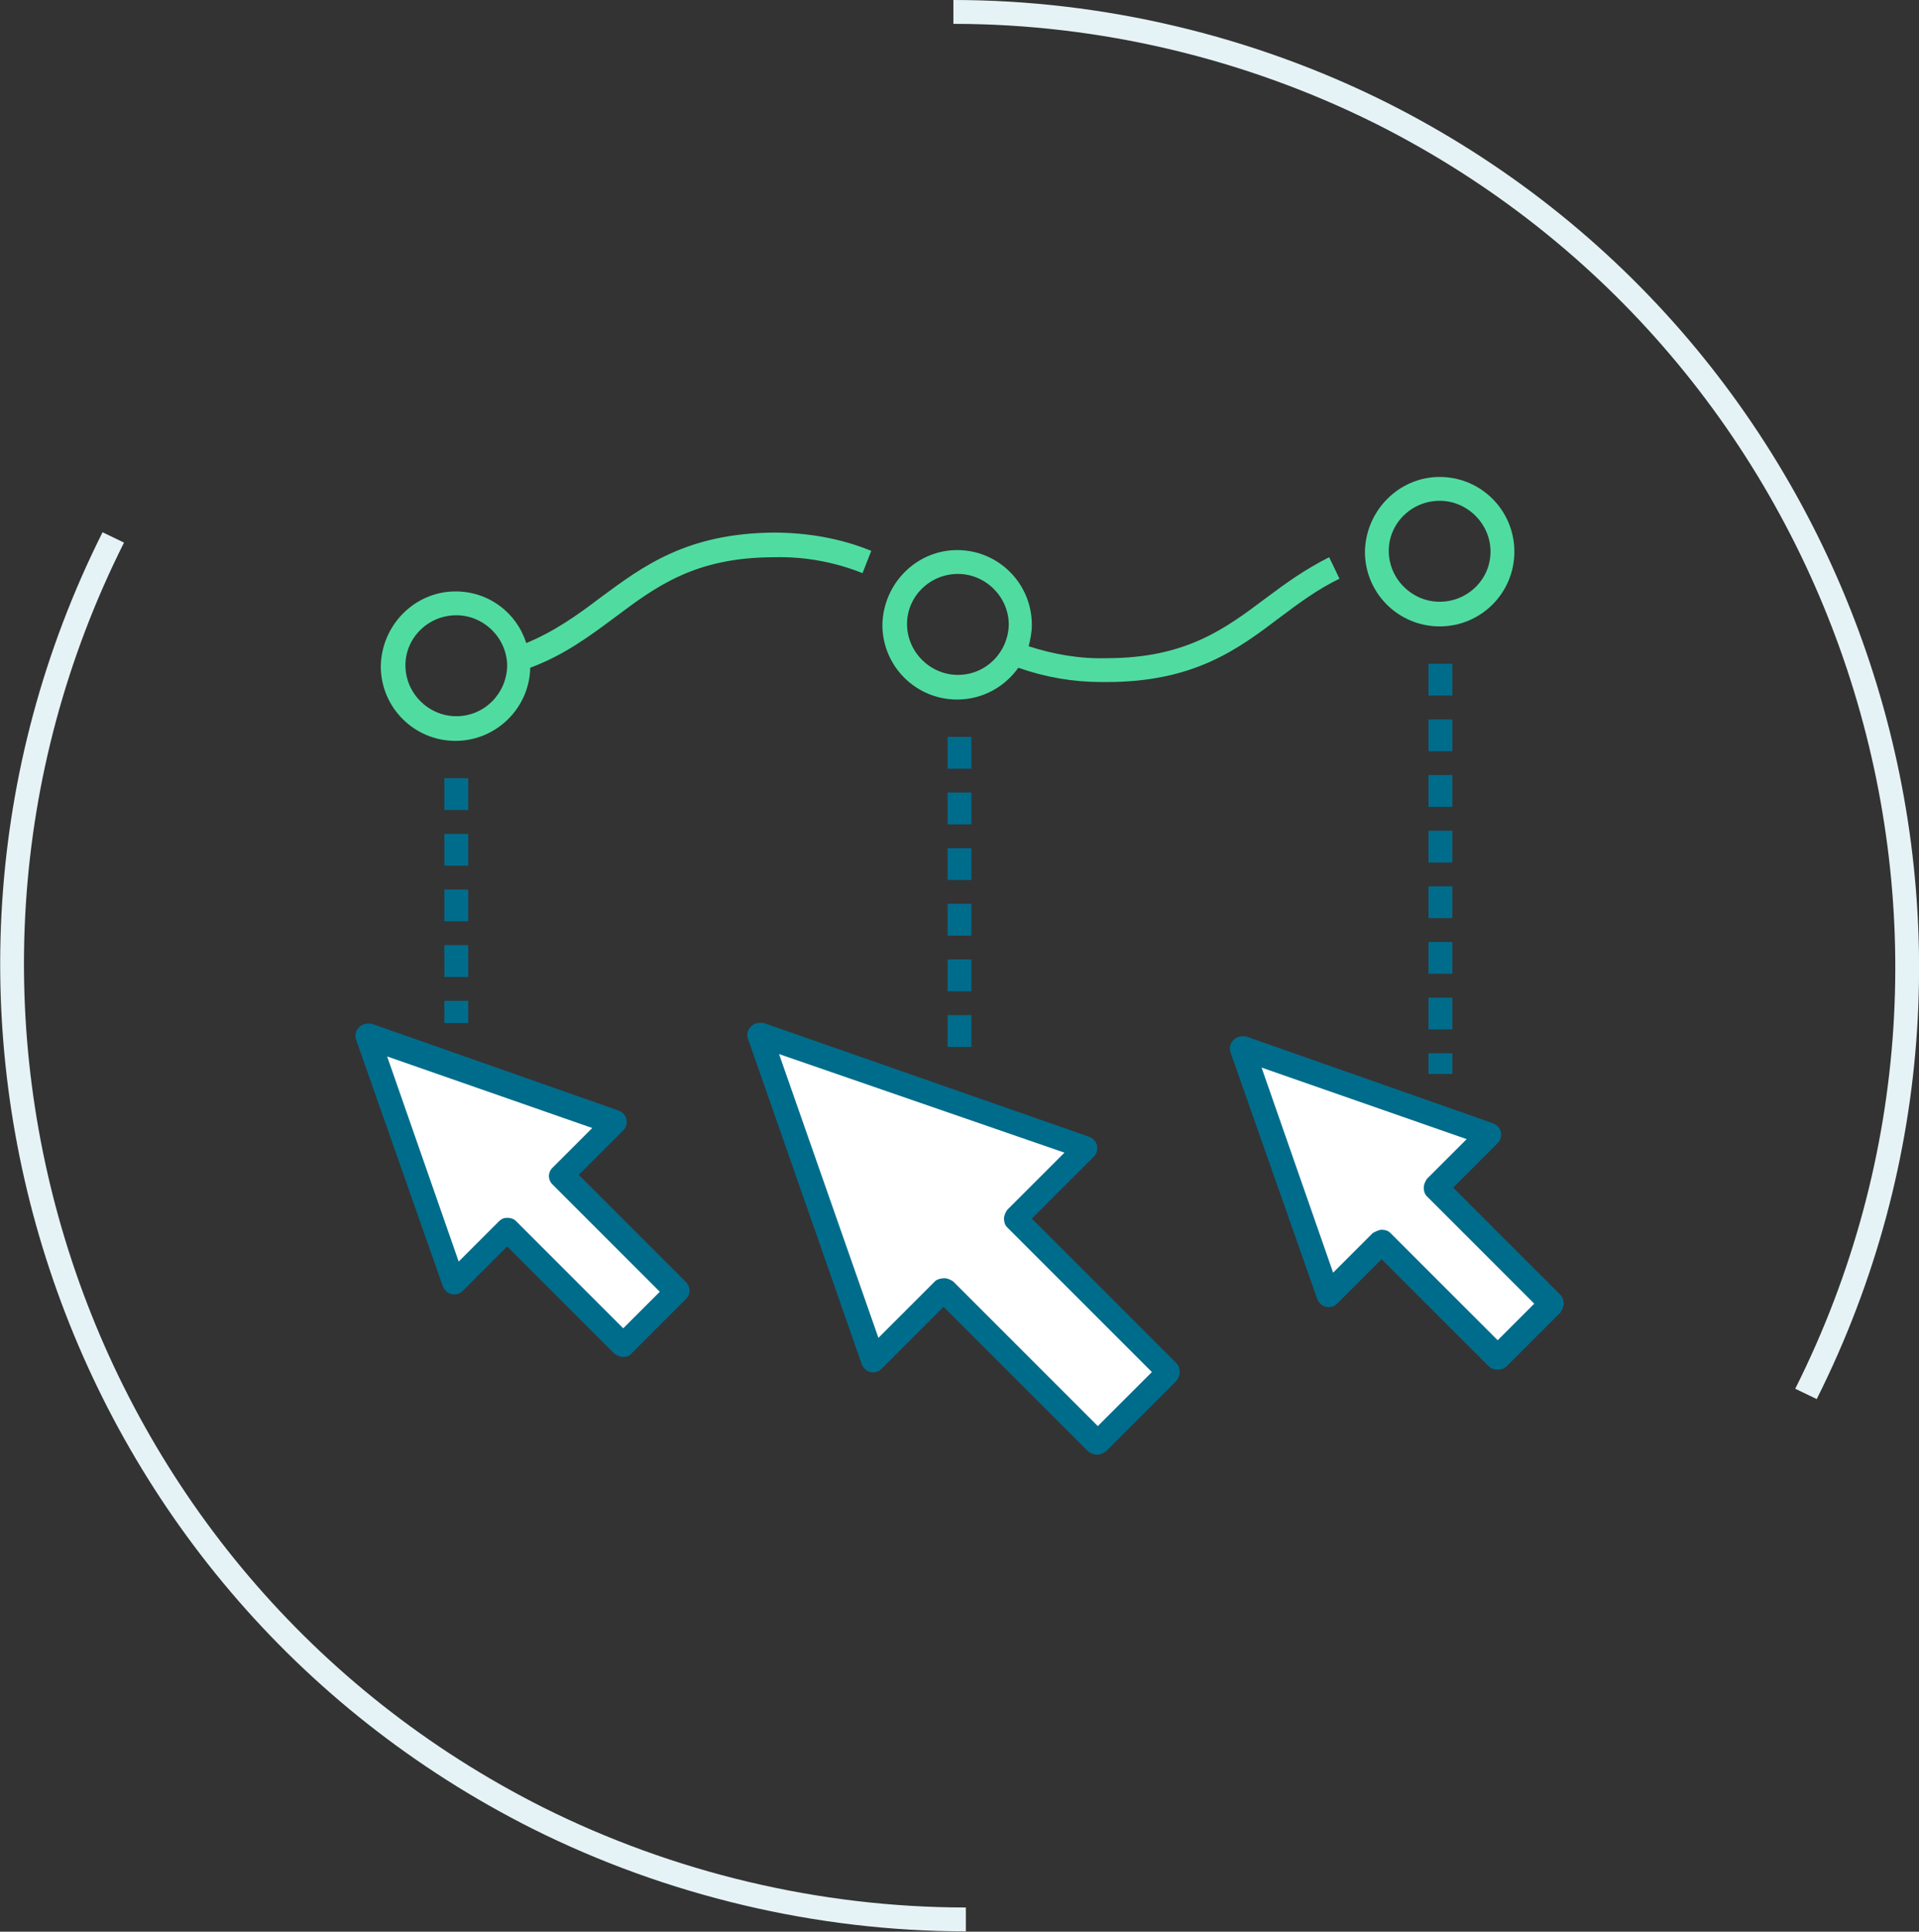 <?xml version="1.0" encoding="utf-8"?>
<!-- Generator: Adobe Illustrator 25.2.3, SVG Export Plug-In . SVG Version: 6.00 Build 0)  -->
<svg version="1.1" id="Ebene_1" xmlns="http://www.w3.org/2000/svg" xmlns:xlink="http://www.w3.org/1999/xlink" x="0px" y="0px"
	 viewBox="0 0 241.4 243" style="enable-background:new 0 0 241.4 243;" xml:space="preserve">
<rect x="0" y="0" width="241.4" height="243" fill="#333333" stroke="none"/>
<style type="text/css">
	.st0{fill:#E6F3F6;}
	.st1{fill:#FFFFFF;}
	.st2{fill:#006C8C;}
	.st3{fill:#50DCA0;}
</style>
<g id="Gruppe_454" transform="translate(-1243.522 -784.518)">
	<g id="Gruppe_266" transform="translate(1361.955 784.518)">
		<g id="Gruppe_264">
			<path class="st0" d="M110.1,176l-2.7-1.3c29.3-58.4,5.7-129.7-52.7-159.1C38.3,7.4,19.9,3,1.5,3c0,0,0,0,0,0l0-3c0,0,0,0,0,0
				c18.8,0,37.7,4.5,54.5,12.9C115.9,43,140.1,116.2,110.1,176z"/>
		</g>
	</g>
	<g id="Gruppe_269" transform="translate(1243.522 850.676)">
		<g id="Gruppe_267">
			<path class="st0" d="M121.5,176.8c-18.8,0-37.7-4.5-54.5-12.9C7.1,133.8-17.1,60.7,12.9,0.8l2.7,1.3
				c-29.3,58.4-5.7,129.7,52.7,159.1c16.4,8.2,34.8,12.6,53.2,12.6c0,0,0,0,0,0L121.5,176.8C121.5,176.8,121.5,176.8,121.5,176.8z"
				/>
		</g>
	</g>
</g>
<g>
	<path id="Pfad_855_1_" class="st1" d="M136.5,144.5l-40.9-14.3l14.3,40.9l8.8-8.8l19.2,19.2l8.9-8.9l-19.2-19.2L136.5,144.5z"/>
	<path class="st2" d="M138,183c-0.4,0-0.8-0.2-1.1-0.4l-18.2-18.2l-7.8,7.8c-0.4,0.4-0.9,0.5-1.4,0.4c-0.5-0.1-0.9-0.5-1.1-1
		l-14.3-40.9c-0.2-0.5-0.1-1.1,0.4-1.6c0.4-0.4,1-0.5,1.6-0.4l40.9,14.3c0.5,0.2,0.9,0.6,1,1.1c0.1,0.5,0,1-0.4,1.4l-7.8,7.8
		l18.2,18.2c0.3,0.3,0.4,0.7,0.4,1.1c0,0.4-0.2,0.8-0.4,1.1l-8.9,8.9C138.8,182.8,138.4,183,138,183z M118.8,160.8
		c0.4,0,0.8,0.2,1.1,0.4l18.2,18.2l6.8-6.8l-18.2-18.2c-0.3-0.3-0.4-0.7-0.4-1.1c0-0.4,0.2-0.8,0.4-1.1l7.2-7.2L98,132.6l12.5,35.7
		l7.2-7.2C118,160.9,118.4,160.8,118.8,160.8z"/>
</g>
<g>
	<path id="Pfad_856_1_" class="st1" d="M77.3,141.2l-31-10.9l10.9,31l6.7-6.7l14.6,14.6l6.8-6.8l-14.6-14.6L77.3,141.2z"/>
	<path class="st2" d="M78.4,170.7c-0.4,0-0.8-0.2-1.1-0.4l-13.5-13.5l-5.6,5.6c-0.4,0.4-0.9,0.5-1.4,0.4c-0.5-0.1-0.9-0.5-1.1-1
		l-10.9-31c-0.2-0.5-0.1-1.1,0.4-1.6c0.4-0.4,1-0.5,1.6-0.4l31,10.9c0.5,0.2,0.9,0.6,1,1.1s0,1-0.4,1.4l-5.6,5.6l13.5,13.5
		c0.6,0.6,0.6,1.5,0,2.1l-6.8,6.8C79.2,170.6,78.8,170.7,78.4,170.7z M63.8,153.2c0.4,0,0.8,0.1,1.1,0.4l13.5,13.5l4.6-4.6L69.5,149
		c-0.6-0.6-0.6-1.5,0-2.1l5-5l-25.8-9l9,25.8l5-5C63.1,153.3,63.4,153.2,63.8,153.2z"/>
</g>
<g>
	<path id="Pfad_857_1_" class="st1" d="M187.3,142.8l-31-10.9l10.9,31l6.7-6.7l14.6,14.6l6.8-6.8l-14.6-14.6L187.3,142.8z"/>
	<path class="st2" d="M188.4,172.3c-0.4,0-0.8-0.1-1.1-0.4l-13.5-13.5l-5.6,5.6c-0.4,0.4-0.9,0.5-1.4,0.4c-0.5-0.1-0.9-0.5-1.1-1
		l-10.9-31c-0.2-0.5-0.1-1.1,0.4-1.6c0.4-0.4,1-0.5,1.6-0.4l31,10.9c0.5,0.2,0.9,0.6,1,1.1c0.1,0.5,0,1-0.4,1.4l-5.6,5.6l13.5,13.5
		c0.3,0.3,0.4,0.7,0.4,1.1s-0.2,0.8-0.4,1.1l-6.8,6.8C189.2,172.2,188.8,172.3,188.4,172.3z M173.8,154.7c0.4,0,0.8,0.1,1.1,0.4
		l13.5,13.5l4.6-4.6l-13.5-13.5c-0.3-0.3-0.4-0.7-0.4-1.1s0.2-0.8,0.4-1.1l5-5l-25.8-9l9,25.8l5-5
		C173.1,154.9,173.5,154.7,173.8,154.7z"/>
</g>
<path class="st2" d="M122.2,131.7h-3v-4h3V131.7z M122.2,124.7h-3v-4h3V124.7z M122.2,117.7h-3v-4h3V117.7z M122.2,110.7h-3v-4h3
	V110.7z M122.2,103.7h-3v-4h3V103.7z M122.2,96.7h-3v-4h3V96.7z"/>
<path class="st2" d="M58.9,128.7h-3v-2.8h3V128.7z M58.9,122.9h-3v-4h3V122.9z M58.9,115.9h-3v-4h3V115.9z M58.9,108.9h-3v-4h3
	V108.9z M58.9,101.9h-3v-4h3V101.9z"/>
<path class="st2" d="M182.7,135.1h-3v-2.6h3V135.1z M182.7,129.5h-3v-4h3V129.5z M182.7,122.5h-3v-4h3V122.5z M182.7,115.5h-3v-4h3
	V115.5z M182.7,108.5h-3v-4h3V108.5z M182.7,101.5h-3v-4h3V101.5z M182.7,94.5h-3v-4h3V94.5z M182.7,87.5h-3v-4h3V87.5z"/>
<g>
	<path class="st3" d="M181.1,60L181.1,60c-5.1,0-9.3,4.2-9.4,9.4c0,5.2,4.2,9.4,9.4,9.4c5.2,0,9.4-4.2,9.4-9.4S186.3,60,181.1,60z
		 M181.1,75.7c-3.5,0-6.4-2.9-6.4-6.4c0-3.5,2.9-6.3,6.4-6.3c3.5,0,6.4,2.9,6.4,6.4C187.5,72.9,184.6,75.7,181.1,75.7z"/>
	<path class="st3" d="M75.5,75.2c-2.9,2.2-5.7,4.2-9.3,5.7c-1.2-3.8-4.7-6.5-8.9-6.5c0,0,0,0,0,0c-5.1,0-9.3,4.2-9.4,9.4
		c0,5.2,4.2,9.4,9.4,9.4c5.1,0,9.3-4.1,9.4-9.2c4.3-1.6,7.5-4,10.6-6.3c5.2-3.9,10.1-7.6,20.1-7.6c3.8-0.1,7.6,0.6,11.1,2l1.1-2.8
		c-3.9-1.6-8.1-2.3-12.3-2.3C86.4,67.1,80.9,71.2,75.5,75.2z M57.4,90.1c-3.5,0-6.4-2.9-6.4-6.4c0-3.5,2.9-6.3,6.4-6.3
		c3.5,0,6.4,2.9,6.4,6.4C63.7,87.3,60.9,90.1,57.4,90.1z"/>
	<path class="st3" d="M159.3,75.2c-5.2,3.9-10.1,7.6-20.1,7.6c-3.4,0.1-6.7-0.5-9.8-1.5c0.2-0.8,0.4-1.7,0.4-2.7
		c0-5.2-4.2-9.4-9.4-9.4c0,0,0,0,0,0c-5.1,0-9.3,4.2-9.4,9.4c0,5.2,4.2,9.4,9.4,9.4c3.2,0,6-1.6,7.7-4c3.4,1.2,6.9,1.8,10.5,1.8
		c0.2,0,0.4,0,0.6,0c11,0,16.5-4.1,21.9-8.2c2.4-1.8,4.7-3.5,7.4-4.8l-1.3-2.7C164.2,71.6,161.7,73.4,159.3,75.2z M120.5,84.9
		c-3.5,0-6.4-2.9-6.4-6.4c0-3.5,2.9-6.3,6.4-6.3c3.5,0,6.4,2.9,6.4,6.4C126.8,82.1,124,84.9,120.5,84.9z"/>
</g>
</svg>
